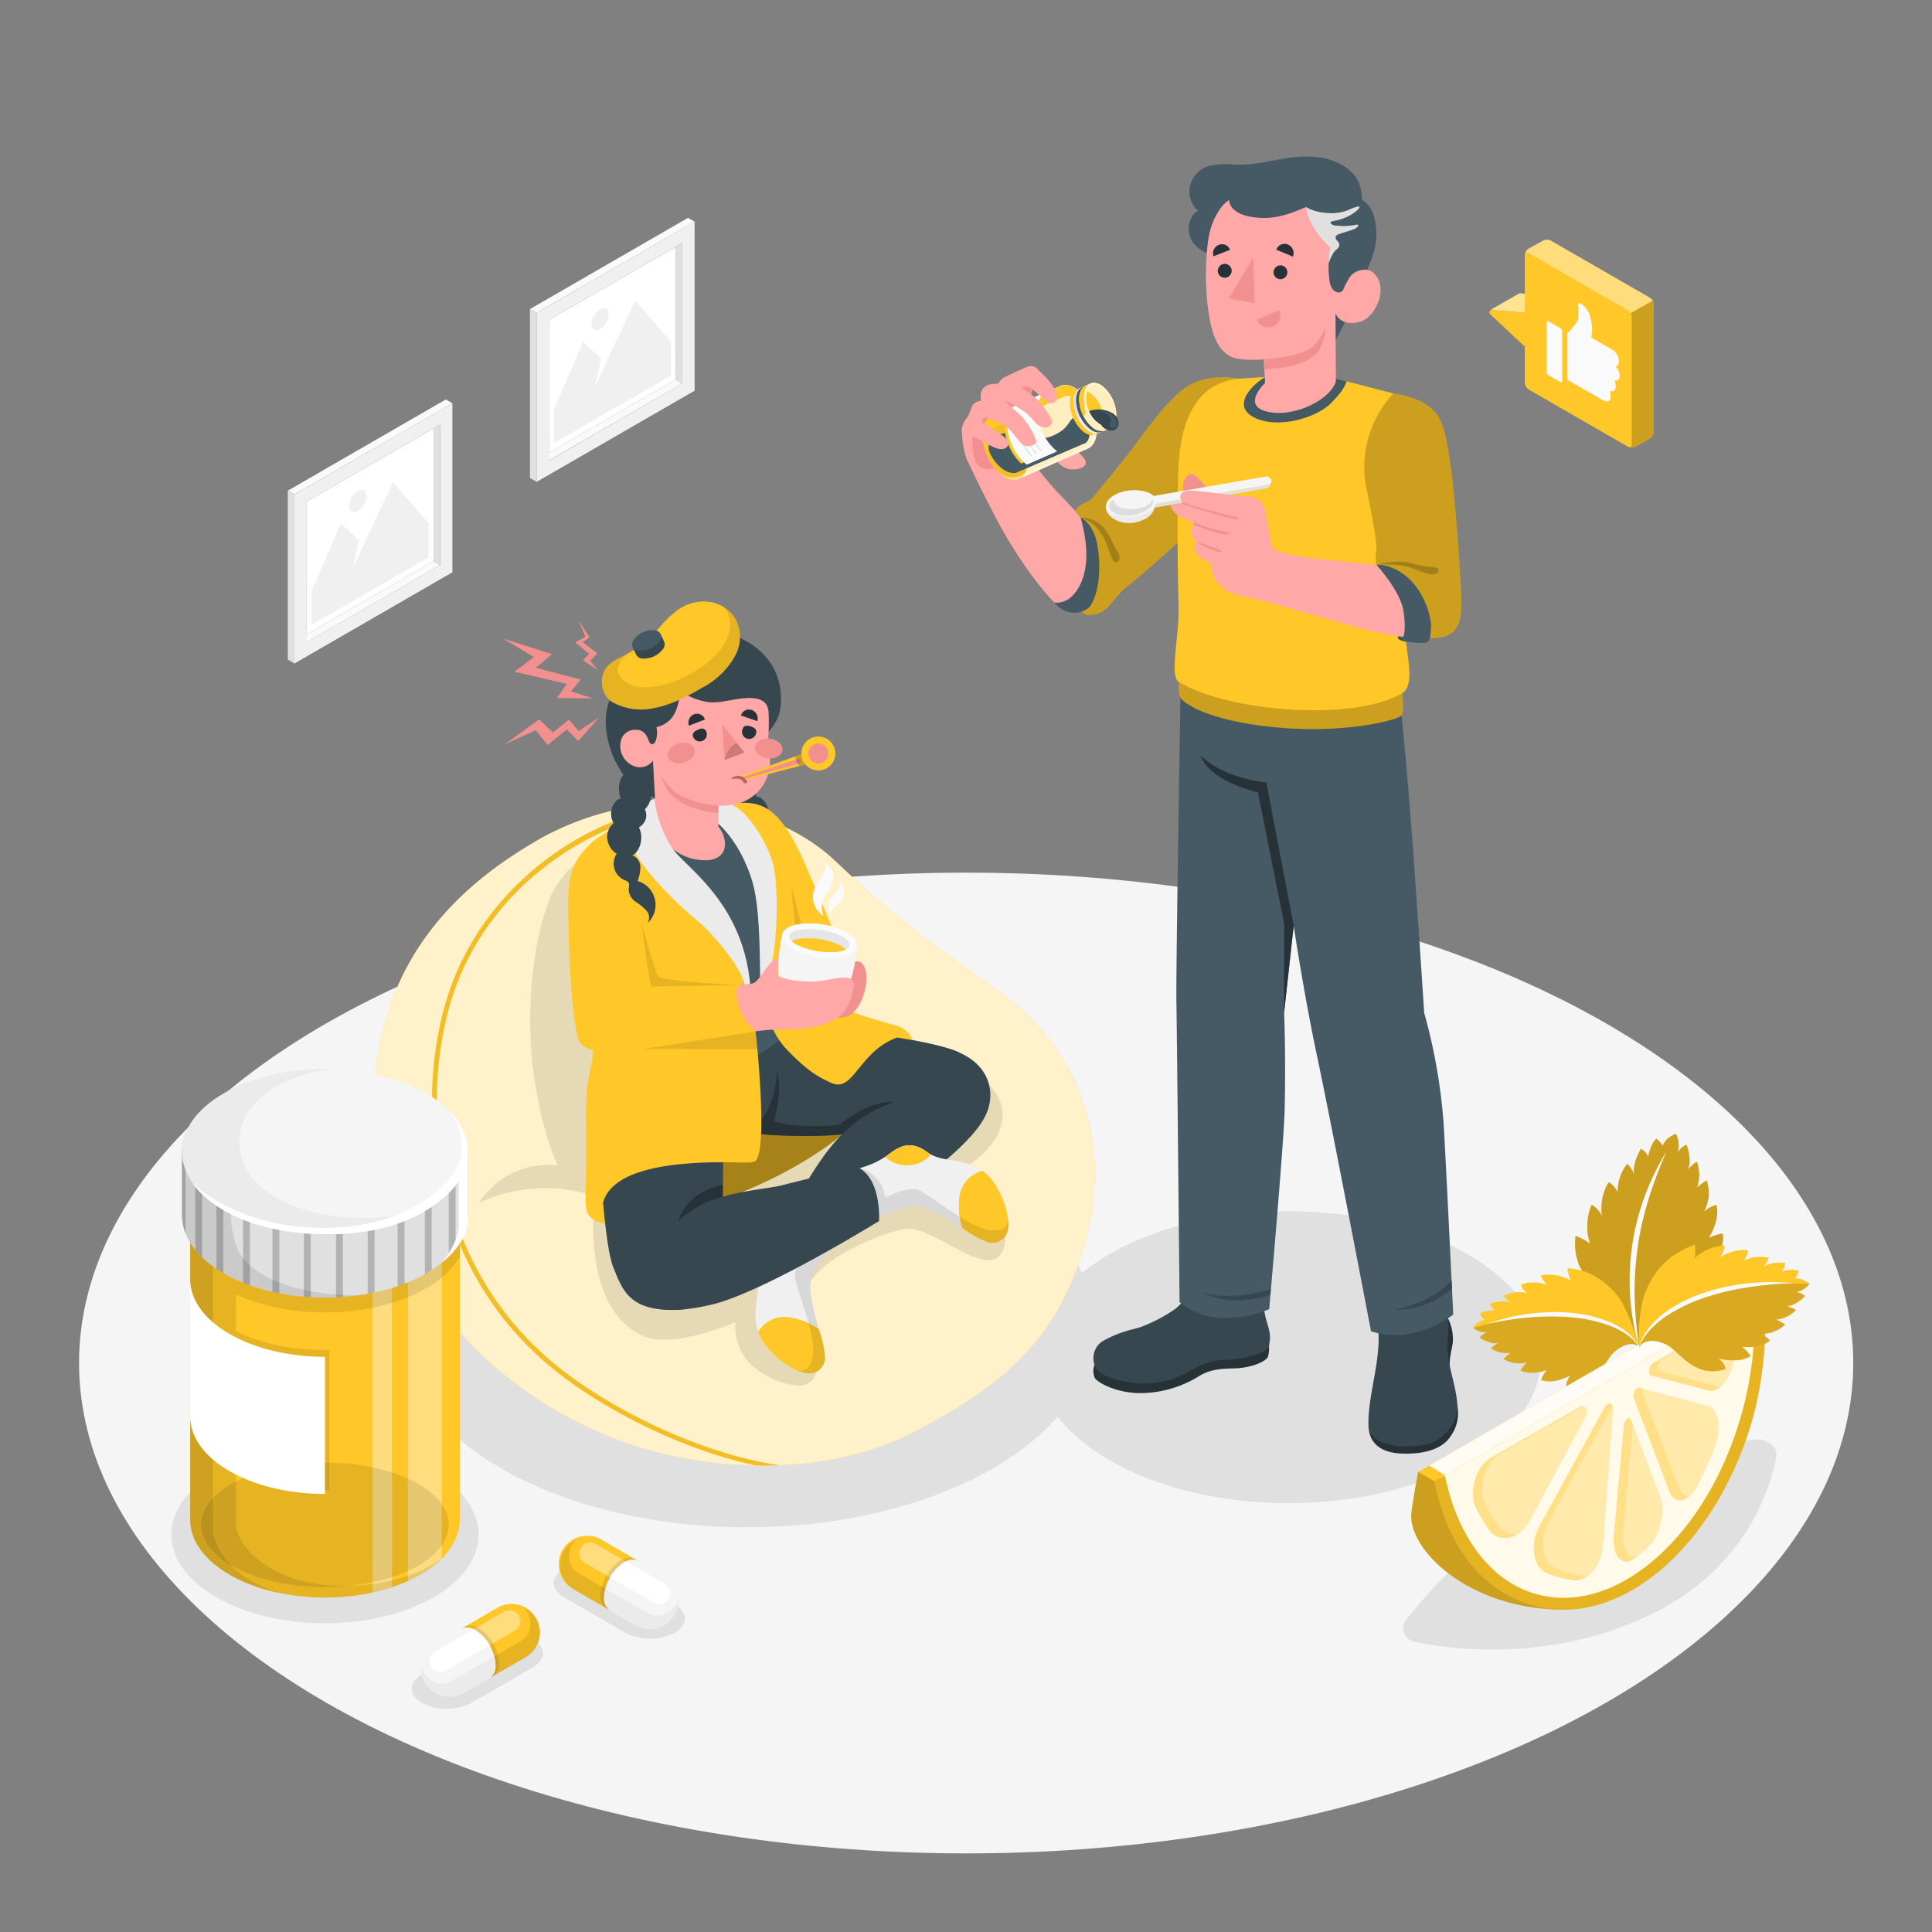 <svg xmlns="http://www.w3.org/2000/svg" viewBox="0 0 500 500"><rect x="0" y="0" width="500" height="500" fill="#808080" stroke="none"/><defs><clipPath id="a"><path d="M121.1 298.07c0-5.47-3.61-10.94-10.84-15.11-14.45-8.34-37.87-8.34-52.32 0-7.23 4.17-10.84 9.64-10.84 15.11v16.4c0 5.46 3.61 10.93 10.84 15.1 14.45 8.34 37.87 8.34 52.32 0 7.23-4.17 10.84-9.64 10.84-15.1v-16.4z" fill="none"/></clipPath></defs><ellipse cx="250.04" cy="352.75" rx="229.58" ry="126.91" fill="#f5f5f5"/><g fill="#e0e0e0"><ellipse cx="193.33" cy="343.33" rx="89.95" ry="51.93"/><ellipse cx="84.1" cy="397.15" rx="39.75" ry="22.95"/><ellipse cx="333.46" cy="351.24" rx="65.43" ry="37.78"/><path d="M365 424.47a3.46 3.46 0 001 .39c4.32 1 34.53 7.15 63.67-8.29 22.94-12.16 28.68-32.33 30-39.38a3.56 3.56 0 00-1.73-3.74L457 373a3.61 3.61 0 00-2.11-.47c-6.35.59-38 4.21-62.47 20.07-13.72 8.88-24 20.9-28.53 26.62a3.58 3.58 0 001.11 5.25zm-190.38-9.27l-6.7-3.86-9.22-5.34a14.1 14.1 0 00-12.76 0c-3.51 2-3.5 5.34 0 7.37l9.23 5.31 6.68 3.87a14.1 14.1 0 0012.76 0c3.56-2.03 3.54-5.32.01-7.35zm-65.42 18.16l6.69-3.85 9.22-5.33a14.1 14.1 0 0112.76 0c3.52 2 3.5 5.34 0 7.37l-9.24 5.31-6.68 3.87a14.1 14.1 0 01-12.76 0c-3.54-2.04-3.53-5.34.01-7.37z"/></g><path fill="#fafafa" d="M77.69 165.18l1.68 1.01 34.54-19.94-1.69-1.01-34.53 19.94z"/><path fill="#fff" d="M112.22 145.24l-32.85 18.97V129.8l32.85-18.95v34.39z"/><path d="M117.08 104.36L76.19 128v43.72l40.89-23.61zm-3.17 41.89l-34.54 19.94V129.8l34.54-19.94z" fill="#f0f0f0"/><path fill="#e0e0e0" d="M113.91 146.25l-1.69-1.01v-34.39l1.69-.99v36.39z"/><path fill="#fafafa" d="M117.08 104.36l-1.7-.98-40.9 23.61 1.71.98 40.89-23.61z"/><path fill="#e0e0e0" d="M74.48 126.99l1.71.98v43.72l-1.71-.98v-43.72z"/><g fill="#f0f0f0"><path d="M110.94 144.21L80.65 161.7v-8.74l7.57-17.49 4.72 4.37-1.69 7.33 10.45-22.37 9.24 10.67v8.74z"/><path d="M92.66 127a5 5 0 00-2.24 3.88c0 1.43 1 2 2.24 1.3a5 5 0 002.24-3.88c0-1.41-1.01-1.99-2.24-1.3z"/></g><path fill="#fafafa" d="M140.35 118.18l1.69 1.01 34.54-19.95-1.68-1-34.55 19.94z"/><path fill="#fff" d="M174.9 98.24l-32.86 18.97V82.8l32.86-18.95v34.39z"/><path d="M179.76 57.36L138.86 81v43.72l40.9-23.61zm-3.18 41.88l-34.54 20V82.8l34.54-19.94z" fill="#f0f0f0"/><path fill="#e0e0e0" d="M176.58 99.24l-1.68-1V63.85l1.68-.99v36.38z"/><path fill="#fafafa" d="M179.75 57.36l-1.7-.98-40.9 23.61 1.71.98 40.89-23.61z"/><path fill="#e0e0e0" d="M137.15 79.99l1.71.98v43.72l-1.71-.98V79.99z"/><g fill="#f0f0f0"><path d="M173.61 97.21l-30.29 17.49v-8.74l7.58-17.49 4.71 4.37-1.69 7.33 10.46-22.37 9.23 10.67v8.74z"/><path d="M155.33 80a5 5 0 00-2.24 3.88c0 1.43 1 2 2.24 1.3a5 5 0 002.24-3.88c0-1.41-1-1.99-2.24-1.3z"/></g><path d="M139.62 217.16c-16.55 9.55-42.87 28.53-42.87 69.3s27.4 73.08 64.3 86.63c19.74 7.25 51 10 74.86-2.18 20.73-10.6 34.69-21.51 42.29-41.31 12.75-33.2 0-58.79-19.06-72.54s-26.83-18.94-43.07-34.32c-8.24-7.8-20.57-13.05-33.58-14.5a72.7 72.7 0 00-42.87 8.92z" fill="#ffc727"/><path d="M139.62 217.16c-16.55 9.55-42.87 28.53-42.87 69.3s27.4 73.08 64.3 86.63c19.74 7.25 51 10 74.86-2.18 20.73-10.6 34.69-21.51 42.29-41.31 12.75-33.2 0-58.79-19.06-72.54s-26.83-18.94-43.07-34.32c-8.24-7.8-20.57-13.05-33.58-14.5a72.7 72.7 0 00-42.87 8.92z" fill="#fff" opacity=".75"/><path d="M143.91 353.29c-32.7-26.64-35-69-27-94.78 8.45-27 34-47.34 65.56-50.27a65.23 65.23 0 00-6.89-.38c-28.44 4.56-51.85 24.72-59.84 50.29-8.18 26.15-5.78 69.09 27.37 96.1 14.16 11.54 35.59 21.56 52.53 25q3 .06 6.09-.06c-20.37-2.9-43.83-14.5-57.82-25.9z" fill="#ffc727"/><path d="M143.91 353.29c-32.7-26.64-35-69-27-94.78 8.45-27 34-47.34 65.56-50.27a65.23 65.23 0 00-6.89-.38c-28.44 4.56-51.85 24.72-59.84 50.29-8.18 26.15-5.78 69.09 27.37 96.1 14.16 11.54 35.59 21.56 52.53 25q3 .06 6.09-.06c-20.37-2.9-43.83-14.5-57.82-25.9z" opacity=".05"/><path d="M374.76 341.24a11.8 11.8 0 011.23 6c-.1 1.82-1.19 4.17-.7 8.27s1.43 5.39 1.86 8.29a10.1 10.1 0 01-1.6 7.7c-1.69 2.76-5.44 4.94-12.82 4.68-6-.22-8.38-3.28-8.51-6.79z" fill="#263238"/><path d="M373 332.73a15.51 15.51 0 01.35 2.32c.23 1.38.64 2.71 1 4.07q.13.53.24 1.08c.58 2.73 0 5.57 0 8.37.05 3.31 1 6.54 1.73 9.76 1.34 5.8 1.56 9.69-3.52 13.71-2.68 2.12-5.61 2.19-9 2.28-2.58.07-5.95-.68-7.48-1.81-2.17-1.6-2.15-2.94-2.16-3.46-.2-6.17 2-13.34 2.47-19.49a29.86 29.86 0 00.11-5c-.21-2-.92-4.06-1.14-6.12a3.54 3.54 0 01.28-2.26 3.66 3.66 0 012.75-1.24q4.05-.53 8.12-.82a2.45 2.45 0 011.85.38c.53.47.54 1.27.68 2s.66 1.49 1.35 1.36a1.19 1.19 0 00.83-1c.07-.46.26-4 .24-4.49.04-.07 1-.23 1.3.36z" fill="#37474f"/><path d="M283.26 353.19a4.58 4.58 0 00.06 3.39c.43 1 5.48 4.14 12.47 3.95a29 29 0 0014.63-4.46c2.73-1.65 5.52-1.87 9-1.93s7.5-1.3 8.68-2.87a8.18 8.18 0 000-4.66z" fill="#263238"/><path d="M308.54 332.54a14.3 14.3 0 00-.73 1.53 12.32 12.32 0 01-3.84 4.8 39.63 39.63 0 01-7.72 4.16c-1.71.77-3.52 1-5.26 1.6a29.28 29.28 0 00-5.65 2.48c-2.82 1.73-3.36 6.35-.31 8.31 2.62 1.69 9.63 3.69 17.14 1.89 4.09-1 8.76-5.13 14.08-5.33 3.39-.12 9.81-.81 12.08-3.29.84-3.7-.07-4.75-.83-7.9a25.87 25.87 0 01-.63-5.41c0-.95.63-3.7-1.38-4l-.2 2.06s-.38.7-2.47 1.07c-.68.12-1.21 1-1.58 1.82-.28.62-.58 1.42-1.26 1.41a1.3 1.3 0 01-1.05-.82 10.43 10.43 0 01-.39-1.35 5.29 5.29 0 00-3.16-3.13 16.35 16.35 0 00-3.71-.78c-1-.15-1.75-.56-2.61.25a3.76 3.76 0 00-.52.63z" fill="#37474f"/><path d="M361.66 174.52c2.58 25.24 3.62 37.24 6.92 87.6a145 145 0 015.05 29c.72 12.22 2.46 49.07 2.46 49.07s-9.85 8.1-21.27 4.35c0 0-10.32-54.14-13.92-71-3.45-16.21-6.1-33.94-6.1-33.94l-2.47 22.6s.46 10.06.14 25.09c-.17 8-4 51.52-4 51.52S314.6 345 305.27 337c0 0-.68-70.52-.82-77.8-.16-8.29 1.27-91.76 1.27-91.76z" fill="#455a64"/><path d="M334.8 239.52l-7.06-37s-10.93-.95-17-7c0 0 1.07 6 14.81 9.55l6.82 34.11-.08 23z" fill="#263238"/><path d="M375.77 333.5a22.45 22.45 0 01-15.16 5.5s9.42-1.4 15.06-7.62zm-46.89.11s-9.63 3.36-17.77.79c0 0 6.28 4.22 17.63.75z" fill="#37474f"/><path d="M317.56 98.28c-11.49-.12-13.7 5.51-18.41 11.54-3.9 5-19.48 24.1-19.48 24.1s-1.81-2.3-6.09-6.64a107 107 0 01-9.06-11.5L250 118.3s2.68 6.16 8 16.21 11.33 17.8 14.57 21.1c4.64 4.71 10.08 2 15-2.31s23.58-20.75 23.58-20.75z" fill="#ffa8a7"/><path d="M320.84 98c-4-.67-10.14-.77-14.71 2.79s-9.52 10.51-12.19 14.11-10.08 12.65-11.26 14-3.29 1.29-4.42 3.32l1.41 1.66s3.33 1.89 4.4 9.39A25.64 25.64 0 01282 157.1l-2.31.79s.61 2 4.13 1 4.61-4.75 8.17-7.32 26.16-23.19 26.16-23.19z" fill="#ffc727"/><path d="M320.84 98c-4-.67-10.14-.77-14.71 2.79s-9.52 10.51-12.19 14.11-10.08 12.65-11.26 14-3.29 1.29-4.42 3.32l1.41 1.66s3.33 1.89 4.4 9.39A25.64 25.64 0 01282 157.1l-2.31.79s.61 2 4.13 1 4.61-4.75 8.17-7.32 26.16-23.19 26.16-23.19z" opacity=".2"/><path d="M279.67 133.92a8.87 8.87 0 014.4 1.31c2.21 1.36 3.22 3.88 4.25 6 .84 1.71 2 2.67 1.17 3.87s-1.76-.35-2.33-2.15-2.1-7.25-7.49-9.03z" opacity=".2"/><path d="M267.58 100.27a11.14 11.14 0 00-1.14 5c.14 2.18 1.36 2.87 3.69 4.28a25.35 25.35 0 014.36 3.64l-4.44 3.69s-2.08-3.17-3.66-1.55c-1.19 1.22-2.87 3.24-4.11 4.3s-4.38 1.16-4.38 1.16a4.36 4.36 0 01-4 .47c-2.34-.8-3.29-5.53-3-8.63s11.88-15 14.37-14.39 2.31 2.03 2.31 2.03z" fill="#f28f8f"/><path d="M273.39 119.22a6 6 0 003.3 2.2c1.88.29 3.81-.3 4.18-1.15s-.2-1.74-1.14-2.59a18.15 18.15 0 01-1.9-2.15z" fill="#ffa8a7"/><path d="M283.78 112.3a9.7 9.7 0 000-1.33 2 2 0 011.2-2l2.11-.93-3-6.87-2.1.93a2 2 0 01-2.25-.44 8.86 8.86 0 00-1-.86c-1.61-1.19-3.16-1.45-4.35-.92l-17.79 7.82c-1.2.52-2.05 1.84-2.27 3.83a13.84 13.84 0 005 11.45c1.61 1.18 3.16 1.45 4.35.92l17.79-7.82c1.24-.48 2.09-1.8 2.31-3.78z" fill="#ffc727"/><path d="M283.8 112.27a8.32 8.32 0 00.05-1.33 2 2 0 011.2-2l2.11-.93-3-6.87-2.1.93a2 2 0 01-2.25-.44 8.86 8.86 0 00-1-.86c-1.61-1.18-3.16-1.45-4.35-.92l-17.79 7.82c-1.2.53-2 1.84-2.27 3.83a13.84 13.84 0 005 11.45c1.61 1.18 3.15 1.45 4.35.92l17.79-7.82c1.2-.48 2.05-1.8 2.26-3.78z" fill="#fff" opacity=".7"/><ellipse cx="260.11" cy="115.88" rx="5.06" ry="8.84" transform="rotate(-23.73 260.176 115.89)" fill="#ffc727"/><path d="M254.35 111.56c.42-4 3.35-5.24 6.55-2.88a13.94 13.94 0 015 11.45c-.42 4-3.35 5.25-6.54 2.88a14 14 0 01-5.01-11.45z" opacity=".05"/><path d="M278.72 107.7c-2.66.9-1.3 2.64-5.79 4.85s-6.93-1-11.32-.65-5.5 2.16-5.73 3.85 3.28 7.15 7 6.64l18-7.72c.48-.2 1.16-1.24 1.15-3a8.65 8.65 0 01-3.31-3.97z" fill="#455a64"/><path d="M285.2 109.72a9.7 9.7 0 00-1.55-5.89l1.34-.59-.89-2-1.89.83-.21.1a2 2 0 01-2.25-.44 10.13 10.13 0 00-1-.87c-1.6-1.16-3.12-1.41-4.31-.89l-17.79 7.82c-1.2.53-2.05 1.84-2.26 3.82a13.83 13.83 0 002.59 8.9c-3.34-6.38-1.25-9.2.77-10.09l17.35-7.63a2.53 2.53 0 012.06-.18 4.51 4.51 0 00-.23 1.05 9.87 9.87 0 003.6 8.18c2.24 1.65 4.36.72 4.67-2.12z" fill="#ffc727"/><path d="M283.78 112.3a9.7 9.7 0 000-1.33 2 2 0 011.2-2l2.11-.93-.33-.75-2.76 1.29a2.29 2.29 0 00-1.09 1.92c-.07.8-.06 3.25-.82 4.18s-4.55 2.38-6.74 3.35L264.12 123a5.54 5.54 0 01-6.14-1.16 9.45 9.45 0 001.38 1.25c1.61 1.18 3.1 1.46 4.36.91l17.79-7.82c1.2-.58 2.05-1.9 2.27-3.88z" fill="#fff" opacity=".4"/><path d="M285.21 111.74l-.6.27a3.15 3.15 0 01-3.12-.66 9.91 9.91 0 01-3.6-8.18 4.3 4.3 0 01.55-1.75 2.36 2.36 0 011.07-1l.62-.28a1.93 1.93 0 01.41-.12 3.38 3.38 0 012.7.77l.08.07a9.9 9.9 0 013.52 8.11 3.43 3.43 0 01-1.25 2.52 2.08 2.08 0 01-.38.25z" fill="#f0f0f0"/><path d="M279.55 107.89l2.12-.93c.85-.37-.2.34-.85-1.13-.56-1.28 1.89-3.72 2.5-4.94l-.08-.07a3.38 3.38 0 00-2.7-.77 1.93 1.93 0 00-.41.12l-.62.28a2.36 2.36 0 00-1.07 1 4.3 4.3 0 00-.55 1.75 9.91 9.91 0 003.6 8.18c-1.33-1.38-2.75-3.13-1.94-3.49z" fill="#e0e0e0"/><path d="M278.52 102.9c.31-2.83 2.42-3.76 4.72-2.07a9.85 9.85 0 013.59 8.18c-.31 2.83-2.42 3.76-4.72 2.07a9.88 9.88 0 01-3.59-8.18z" fill="#455a64"/><path d="M287.21 110.86l-1.2.53a1.47 1.47 0 01-.42.13 3.39 3.39 0 01-2.7-.78 9 9 0 01-2.55-3.2 9.41 9.41 0 01-1-5 4.35 4.35 0 01.55-1.76 2.27 2.27 0 01.69-.75 1.72 1.72 0 01.37-.22l1.23-.54a3.14 3.14 0 013.1.65l.3.24a9.93 9.93 0 013.3 7.94 3.13 3.13 0 01-1.67 2.76z" fill="#ffc727"/><path d="M287.21 110.86l-1.2.53a1.47 1.47 0 01-.42.13 3.39 3.39 0 01-2.7-.78 9 9 0 01-2.55-3.2 9.41 9.41 0 01-1-5 4.35 4.35 0 01.55-1.76 2.27 2.27 0 01.69-.75 1.72 1.72 0 01.37-.22l1.23-.54a3.14 3.14 0 013.1.65l.3.24a9.93 9.93 0 013.3 7.94 3.13 3.13 0 01-1.67 2.76z" fill="#fff" opacity=".7"/><path d="M279.85 100.8a4.35 4.35 0 00-.55 1.76 9.41 9.41 0 001 5c.43-.17.86-.07.48-1.71-.31-1.37-.6-3.46.39-4.93a3.18 3.18 0 014.33-.72l-.3-.24a3.14 3.14 0 00-3.1-.65l-1.23.54a1.72 1.72 0 00-.37.22 2.27 2.27 0 00-.65.73z" fill="#ffc727"/><path d="M280.55 102c.31-2.83 2.42-3.76 4.72-2.08a9.88 9.88 0 013.6 8.18c-.31 2.83-2.43 3.76-4.73 2.08a9.9 9.9 0 01-3.59-8.18z" fill="#ffc727"/><path d="M280.55 102c.31-2.83 2.42-3.76 4.72-2.08a9.88 9.88 0 013.6 8.18c-.31 2.83-2.43 3.76-4.73 2.08a9.9 9.9 0 01-3.59-8.18z" fill="#fff" opacity=".8"/><path d="M281.13 102.44c.27-2.44 2.09-3.24 4.06-1.79a8.48 8.48 0 013.09 7c-.26 2.43-2.08 3.23-4.06 1.78a8.5 8.5 0 01-3.09-6.99z" fill="#ffc727"/><path d="M281.13 102.44c.27-2.44 2.09-3.24 4.06-1.79a8.48 8.48 0 013.09 7c-.26 2.43-2.08 3.23-4.06 1.78a8.5 8.5 0 01-3.09-6.99z" fill="#fff" opacity=".7"/><path d="M282.38 101.89a3.89 3.89 0 00-1-.55 4.22 4.22 0 00-.27 1.1 8.5 8.5 0 003.09 7 3.75 3.75 0 001 .54 4 4 0 00.27-1.09 8.48 8.48 0 00-3.09-7zm-17.09 17.65l3-1.3 3-1.3.87-.39a14.18 14.18 0 01-4.34-10.91c.21-2 1.05-3.31 2.24-3.83l-7.86 3.45c-1.19.53-2 1.84-2.24 3.83a14.16 14.16 0 004.33 10.9z" fill="#ffc727"/><path d="M268.52 105.31c.21-2 1.05-3.31 2.24-3.83l-7.86 3.45c-1.19.53-2 1.84-2.24 3.83a14 14 0 005.06 11.51l7.86-3.45a14 14 0 01-5.06-11.51z" fill="#fafafa"/><path d="M269.49 116.81a.16.16 0 01-.11 0 14.38 14.38 0 01-2.83-4.77.14.14 0 01.27-.1 13.83 13.83 0 002.77 4.68.14.14 0 010 .2.12.12 0 01-.1-.01zm-1.33.58a.14.14 0 01-.1 0 14.43 14.43 0 01-2.83-4.78.15.15 0 01.08-.18.15.15 0 01.19.08 13.88 13.88 0 002.77 4.69.13.13 0 010 .19.13.13 0 01-.11 0zm-1.32.61a.13.13 0 01-.1 0 14.26 14.26 0 01-2.83-4.78.14.14 0 01.09-.22.14.14 0 01.18.08 14 14 0 002.77 4.69.14.14 0 010 .2.17.17 0 01-.11.03z" fill="#e0e0e0"/><path d="M281.86 106.38a7.24 7.24 0 016.19.64c1.46.91 2.06 3.16.61 4.09-1.23.8-3.18-.14-3.72-1.21a7 7 0 01-3.08-3.52z" fill="#37474f"/><path d="M284.41 106.46a4.26 4.26 0 014.43 2.09c.57 1.15.15 2.41-.82 2.28s-.75-.93-.66-1.31a2.23 2.23 0 000-1.46c-.56-1.06-1.46-1.48-2.95-1.6z" fill="#455a64"/><path d="M250 118.3a21.5 21.5 0 01-1-5.81 5.25 5.25 0 011.12-4.25c.81-.88 1.17-2.82 1.77-3.61a3.27 3.27 0 012-.9 4.59 4.59 0 01.16-2.59 3 3 0 012.23-1.65 8 8 0 012.05-.17 4.21 4.21 0 011.92-1.84c1.35-.63 3.9-1.86 5.55-2.51a2.32 2.32 0 012.94.8 34 34 0 013.35 3.54c.67 1 2.37 3.55 1 4.63-1.13.87-2.07.22-3.9-1.48a28.92 28.92 0 00-3.06-2.52l-1.84.28s3.5 2.49 4.38 3.37a28 28 0 012.81 3.77c.48.83 1.3 1.8.34 2.76s-2.48.52-3.83-.63a19.06 19.06 0 00-2.54-2.7 29.14 29.14 0 00-5.19-3c-.69-.07 2.77 2.57 4.22 4.07a19.21 19.21 0 013 4.52c.58 1.25 1 2 .41 2.45a2.72 2.72 0 01-3.95-.49c-1.84-2.05-2.27-3-3.45-3.89a16.9 16.9 0 00-5.18-2.34c-1.14-.19-1.41 1-.68 1.44s1.52 1 2.14 1.42 2.07 1.34 2.85 1.89c1.17.82 1.65 1.68 1.13 2.61s-2.11.91-3.25.41-5.83-3-5.83-3-.21 5.44 1.24 7.23c1.69 2.08 4.36 1 4.36 1a5.11 5.11 0 01-4.1.34 4.89 4.89 0 01-3.17-3.15z" fill="#ffa8a7"/><path d="M279.67 133.92s3.44 1.42 4.4 7.55.28 12.33-2.09 15.63a5.91 5.91 0 01-4.79 1.42 7 7 0 01-4.33-2.61s4.17 1 6.87-5 .86-13.44-.06-16.99z" fill="#455a64"/><path d="M362.89 179.4s.59 4.56-.16 5.73S348 190 329.82 188.2s-23.68-6.56-24.32-7.62-.52-3.53 0-6.22z" fill="#ffc727"/><path d="M362.89 179.4s.59 4.56-.16 5.73S348 190 329.82 188.2s-23.68-6.56-24.32-7.62-.52-3.53 0-6.22z" opacity=".2"/><path d="M305 120.67c.79-15.61 7.08-21.91 15.81-22.68l19.64-1.32c4.2 1.1 17.32 4.25 23 6s5.78 14.54 4.45 23-4.14 15-4.92 29.24c.23 13.52 3.67 20.64.33 24.23-12.21 7.74-45.22 5.18-58.12-2.59-2.73-1.35.08-11.62-.19-19.94-.39-14.29-.24-30.56 0-35.94z" fill="#ffc727"/><path d="M348.49 98.68c-2.8-.69-6.6-1.64-8-2l-13.05.88c-3.74 2.25-8.73 7.6-2.75 10.54s15.84.14 19.71-3.71c2.29-2.29 3.6-4.02 4.09-5.71zm-38.3-44.2c-1.62.68-2.49 2.73-2.54 4.49a6.51 6.51 0 001.11 3.82 8.47 8.47 0 004.5 2.95 11.68 11.68 0 012.25.76 18.79 18.79 0 012.49 2.14c1.2.93 2.4 1.89 3.63 2.79a77.47 77.47 0 007.65 5 55.4 55.4 0 007.91 3.73c2.91 1.08 5.36.13 8.41.41l-.42 8.43s1-1.94 2.21-4.25c1-2 5.26-12.11 5.26-12.11 1.66-4 3.79-8.15 3.53-12.59-.2-3.58-.93-6.75-3.66-8.27-.22-4.13-1.17-6.15-4.07-8.37a16.15 16.15 0 00-7.17-2.7 28.93 28.93 0 00-8.71.31c-4.29.68-8.59 1.78-12.93 1.56a20.74 20.74 0 00-6.95.43 7 7 0 00-4.87 6.89c0 1.63 1.26 4.23 2.37 4.58z" fill="#455a64"/><path d="M338.09 53.55c0 .14 1.79 1.24 4.83 1.52a12.24 12.24 0 006.07-.73 10 10 0 012.68-.94c.46.24-.26.87-.54 1.11a11.38 11.38 0 01-3.29 1.94 14.75 14.75 0 01-3 .8c-.42.07-.67.4-.3.71a2 2 0 001.28.44c.6 0 1.19.1 1.79.1a17.49 17.49 0 003.53-.37c.13 0 .32 0 .37.09a.29.29 0 010 .22 2.1 2.1 0 01-1 .81c-1.32.6-2.77.85-4.11 1.4a1.14 1.14 0 00-.73.6 1 1 0 00.25.89 4.24 4.24 0 01.59.75 1.15 1.15 0 01-.08 1.12 3.46 3.46 0 01-.61.6 5.25 5.25 0 00-1.12 1.53 9.84 9.84 0 00-.77 1.83s-8.61-5.97-5.84-14.42z" fill="#e0e0e0"/><path d="M338.09 53.55c0 2.62 2.51 7.26 6.23 10.5a26.14 26.14 0 00-.21 8.86 4.81 4.81 0 00.67 1.77 2.12 2.12 0 001.56 1c.85.07 1.2-.45 1.47-1.12a19.63 19.63 0 011.3-2.49 4.24 4.24 0 01.76-1c1.3-1.2 5.15-2.67 6.93 1.43s-1.55 9.86-4.66 10.73c-5.34 1.49-6.51-2.15-6.51-2.15l.1 17.68c-1.5 4.49-9.8 8.84-16.49 8s-4.56-4.91-1.84-7.64l-.35-6.12a26.31 26.31 0 01-7.12-.25c-2.78-.54-5.06-3.14-6.21-7.37-2.19-8.06-1.83-19.49-.8-24.55s3.71-8.31 5.21-9.06c-.05 1.08.84 3.7 6.23 4.44 5.72.79 9.64-.97 13.73-2.66z" fill="#ffa8a7"/><path d="M327.05 93c4.94-.44 8.95-1.12 11.73-2.59 2-1.08 3.8-4.43 4.33-5.62 0 0-.14 4.59-2.87 7.13-3.88 3.6-13.05 3.6-13.05 3.6z" fill="#f28f8f"/><path d="M329.59 70.47a1.79 1.79 0 101.85-1.8 1.83 1.83 0 00-1.85 1.8zm.71-5.85l4.32 1.8a2.46 2.46 0 00-1.31-3.14 2.28 2.28 0 00-3.01 1.34z" fill="#263238"/><path d="M331.16 80.3l-5.86 2.4a3.11 3.11 0 004.09 1.84 3.32 3.32 0 001.77-4.24z" fill="#f28f8f"/><path d="M314.06 66.32l4.28-1.66a2.2 2.2 0 00-2.9-1.29 2.34 2.34 0 00-1.38 2.95zm1.1 3.77a1.8 1.8 0 101.84-1.81 1.83 1.83 0 00-1.84 1.81z" fill="#263238"/><path fill="#f28f8f" d="M324.68 78.48l-6.6-1.25 6.23-10.55.37 11.8zm-11.58 48.9c-1.63-2.2-3.32-4.27-4.57-4.7s-3.06 2.49-2.16 4.53c0 0 5.22 1.11 6.73.17z"/><path d="M299.07 130.48l29.14-5.06.71-.37-.26.56a1.37 1.37 0 01-1 .78l-28.88 5z" fill="#e0e0e0"/><path d="M299.11 130.26c-.22 1.26-.61 3.77-4.91 4.87s-8.42-1.62-8-4.25z" fill="#ebebeb"/><path d="M295.81 133.12c-3.12 1.16-7.05.92-8.77-.52s-.61-3.81 2.48-5 7.12-.86 8.84.58a2.35 2.35 0 01.75 2.1c-.18 1.03-1.35 2.12-3.3 2.84z" fill="#f5f5f5"/><path d="M329 124.24a1.39 1.39 0 00-1.55-.89l-30 5.2c-.91.16-1.29.72-.85 1.25a2.87 2.87 0 002.45.67l29.27-5.07a.87.87 0 00.68-1.16z" fill="#f5f5f5"/><path d="M287.3 128.92a7 7 0 012.22-1.36c3-1.2 7.12-.86 8.84.58a1.52 1.52 0 01.22.22l28.9-5a1.39 1.39 0 011.55.89.81.81 0 010 .53c-.14-1.14-1.09-.91-2.49-.7s-28.32 4.87-28.32 4.87a7 7 0 00-4.87-1.52c-2.44.09-5 .7-6.05 1.49z" fill="#fff" opacity=".1"/><path d="M287.33 130.23a2.43 2.43 0 011.08-1.07c-.37 1.5 1.38 2.46 3.88 2.62 2.86.17 5.82-1.15 5.91-2.61a2 2 0 01.18.6c.16 2.09-4.35 4-7.62 3.64s-4.05-1.85-3.43-3.18z" opacity=".1"/><path d="M377.54 152.63c-.17-5.44-2.41-33.74-3.77-39.09s-3.39-8.66-11.54-11.29c0 0-9.53 8.78-7.3 24.67l3.28 19.34s-2.63 0-10.31-.9c-8.12-.9-17.45-1.56-18.9-4-.42-3.55-1.29-7.67-1.67-9.38a3.9 3.9 0 00-.18-.79 3.75 3.75 0 00-.93-1.37c-1.84-1.63-2.55-1.27-5.32-1.49s-6.38-.78-9.58-1.13-4.68-.36-5.46.35a1.68 1.68 0 00.43 2.56l-3.45.6a5.29 5.29 0 003.3 3.34l3 1.2c-1.29 1.9-.94 3.71.6 4.77a2.68 2.68 0 00.57 3.84 18.21 18.21 0 003 1.86c.41 3.39 1.39 4.49 2.23 5.43 1.87 2.1 3.88 2.78 6.8 3.29s12.52 3.33 21.76 5.9c6.29 1.75 18 5.54 26.26 4.69s7.35-6.97 7.18-12.4z" fill="#ffa8a7"/><path d="M309.73 140c.8.56 5.87 2.2 6.15 2.45s.23.8-1.07.23-4.14-1.37-5.08-2.68zm4.27-2.37c1.25.37 4 1 4.08.51s-2.13-.75-2.82-.93a37.39 37.39 0 01-6.17-2 5.72 5.72 0 00-.3.52c2.01.83 4.38 1.65 5.21 1.9zm6.41-3.42c.12-.45-1.54-.59-2.35-.78s-10-2.54-11.78-3.34l-.82.14 7.49 2.36c1.67.52 2.5.75 4.61 1.27s2.74.8 2.85.35z" fill="#f28f8f"/><path d="M360.62 101.81c6.08.93 9.73 3.14 11.43 5.69s2.44 6.34 3.53 14.24 2.92 32.39 2.56 36.34-1.54 7.48-8.74 7c0 0 2.24-12.6-11.19-18.87l-2-.11a8.63 8.63 0 010-3.6c.39-2.32-2.65-16.42-2.65-16.42a28 28 0 017.06-24.27z" fill="#ffc727"/><path d="M360.62 101.81c6.08.93 9.73 3.14 11.43 5.69s2.44 6.34 3.53 14.24 2.92 32.39 2.56 36.34-1.54 7.48-8.74 7c0 0 2.24-12.6-11.19-18.87l-2-.11a8.63 8.63 0 010-3.6c.39-2.32-2.65-16.42-2.65-16.42a28 28 0 017.06-24.27z" opacity=".2"/><path d="M356.2 146.15s5.22-1.55 9.42-.29 6.24.49 6.65 1.47-1 2-4.19.7-4.95-2.22-11.88-1.88z" opacity=".2"/><path d="M358.21 146.26l-2-.11s6.22 6.8 7 11.93-.05 6.74-.05 6.74l-1.27-.17s-.95 1 2.09 1.43 5.07.44 5.56 0 .73-1.5.81-4-2.35-13.37-12.14-15.82z" fill="#455a64"/><path d="M246.55 275.26c-6.78-2.42-23.86-5-28.41-6C211.05 267.57 210 253 205.5 237c-8-28.56-17.35-25.8-26-25.39-16.05.74-32.84 9.51-37.34 21.23s-6.25 29.77-3.91 45.94c2.22 15.28 6.08 22.79 6.08 22.79a21.42 21.42 0 00-20.37 9.74s14.17-7.4 30.07-1.61c-1.67 13.81.57 30.52 12.1 35.92 5.64 2.65 15.19.17 24.17-3.39-.61 12 11.09 15.72 15.54 16.28 9 1.13 5.51-12.73 3.07-22.41-2.07-8.22 18.57-17.09 25.52-18.05s21.24 13.34 24.88 6c1.7-3.43.82-7.8-1.24-11.74-3-5.71-9.86-9.33-9.86-9.33 13.93-7.46 16.64-21.18-1.66-27.72z" opacity=".1"/><path d="M156.61 316.6c15.12 1.18 68.44-13.74 79.5-47.43 0 0-17.36-8.52-33-9.06s-39.74 10.18-46 29.88a47.88 47.88 0 00-.5 26.61z" fill="#ffc727"/><path d="M156.61 316.6c15.12 1.18 68.44-13.74 79.5-47.43 0 0-17.36-8.52-33-9.06s-39.74 10.18-46 29.88a47.88 47.88 0 00-.5 26.61z" opacity=".35"/><path d="M204.87 265l-49.44 7.69s-1.2 5.08-.84 14.7c.37 9.8 1.71 34.61 4.13 40.59s4.27 12 18.18 10.87L187 313.8l.21-16.88a64.31 64.31 0 009-3.45s14.11 1.17 22.47 0 17.91-6.82 17.91-6.82l11.57-14.32c-8.92-4.13-43.29-7.33-43.29-7.33z" fill="#37474f"/><path d="M217.19 291.1c-5.18.54-12.32.63-16.89-.94 2.37-8 .85-12.72.85-12.72-.31 2.43-.66 8.35-4.4 12.62-.78.39-7.59 3.58-9.1 2.14a16.55 16.55 0 00-9.2-6.48c4.65 3.39 7.76 7 8.76 11.2 0 0 5-1.7 9-3.45a133.91 133.91 0 0021.69.13l13.34-8.36s-5.24-1.11-14.05 5.86zm-30.14 18.64a26.28 26.28 0 00-11.54 6.34s1.52-7.37 11.54-9.46z" fill="#263238"/><path d="M210.27 305c-5.92 9.92-7.54 12.4-10.86 14.95-2.31 1.77-5.74 4-3.76 9.53 1.25 3.53-.07 6.53-.11 10.22a12.78 12.78 0 004.58 10.6 20.19 20.19 0 006.46 4.42c2.32.94 3.69.78 4.83.2a4.26 4.26 0 002.11-3.77 27.15 27.15 0 00-1.32-6.32 58.07 58.07 0 01-2.32-9.73 10.62 10.62 0 01.56-5.72c1.91-4.33 12.25-15.26 12.25-15.26z" fill="#f0f0f0"/><path d="M206.58 354.76a20.19 20.19 0 01-6.46-4.42 13.07 13.07 0 01-3.9-5.69 8 8 0 017.87-3.77 18.79 18.79 0 017.8 3.06c.1.31.2.62.31.93a27.15 27.15 0 011.32 6.32 4.26 4.26 0 01-2.11 3.77c-1.14.58-2.51.74-4.83-.2zM196 330.8a9.44 9.44 0 00-.35-1.28c-2-5.56 1.45-7.76 3.76-9.53l.59-.47a8.43 8.43 0 01-4 11.28z" fill="#ffc727"/><path d="M210.45 349.3c.09-5.25-4.4-16.08-4.75-18.92s4.35-7.85 4.35-7.85a8.63 8.63 0 01-5.39-8.4c1.41-2.09 3.13-4.94 5.61-9.09l12.42 9.12s-10.34 10.93-12.25 15.26a10.62 10.62 0 00-.56 5.72 58.07 58.07 0 002.32 9.73 27.15 27.15 0 011.32 6.32 4.26 4.26 0 01-2.11 3.77c-1.14.58-2.51.74-4.83-.2l-.13-.06c2.04.3 3.92-.7 4-5.4z" opacity=".1"/><path d="M238.08 270.29c16.49.74 20.23 10.48 17.32 17.64-3.14 7.72-16.46 16.85-24.19 23.27-7.11 5.92-16.75 12.35-16.75 12.35s-9.6-4.62-9.74-10.76c6.73-11.18 12.07-22.5 26.53-27.55z" fill="#37474f"/><path d="M212.24 305.09c11.19-2.82 14-3.67 17.43-6.11 2.36-1.71 5.45-4.36 10.21-.87 3 2.22 6.28 1.81 9.82 2.83a12.81 12.81 0 018.84 7.43 20.08 20.08 0 012.38 7.46c.24 2.49-.32 3.76-1.19 4.68a4.27 4.27 0 01-4.23.94 27.39 27.39 0 01-5.67-3.08 58.57 58.57 0 00-8.66-5 10.52 10.52 0 00-5.63-1.11c-4.7.59-18.14 7.35-18.14 7.35z" fill="#f0f0f0"/><path d="M260.92 315.83a20.08 20.08 0 00-2.38-7.46 13.15 13.15 0 00-4.33-5.37 8 8 0 00-5.87 6.46 18.7 18.7 0 00.69 8.35l.8.56a27.39 27.39 0 005.67 3.08 4.27 4.27 0 004.23-.94c.87-.92 1.43-2.19 1.19-4.68zM241 298.81a9.8 9.8 0 01-1.12-.7c-4.76-3.49-7.85-.84-10.21.87l-.62.43a8.43 8.43 0 0011.95-.6z" fill="#ffc727"/><path d="M254.57 318c-5-1.41-14.13-8.83-16.75-10s-8.77 1.91-8.77 1.91a8.64 8.64 0 00-6.5-7.58c-2.41.75-5.63 1.59-10.31 2.77l5.16 14.51s13.44-6.76 18.14-7.35a10.52 10.52 0 015.63 1.11 58.57 58.57 0 018.66 5 27.39 27.39 0 005.67 3.08 4.27 4.27 0 004.23-.94c.87-.92 1.43-2.19 1.19-4.68a.68.68 0 010-.14c-.35 2.03-1.86 3.53-6.35 2.31z" opacity=".1"/><path d="M163.41 332.72c1.14 5.61 7.57 8.09 21 4.85S227.5 316 227.5 316s.68-10.51-5.18-13.74c0 0-7.1 1.16-19.74 4.44-4.15 1.08-14.28 1.61-20.13 4.91 0 0-9.23 7.06-11.89 10.69-4.43 6.05-7.15 10.42-7.15 10.42zm31.48-131.09a6.2 6.2 0 01.69 2.25 6.43 6.43 0 010 2.23 2.25 2.25 0 011.4.47 4.75 4.75 0 011.47 1.85 4.82 4.82 0 01.16 3.54 4.73 4.73 0 012.31 3.07 5.38 5.38 0 01-1.54 4.89 4.61 4.61 0 01-.68 7 2.21 2.21 0 00-.85.75c-.31.61.13 1.31.28 2A3.93 3.93 0 01197 233a16.84 16.84 0 00-2.3 2.77 2.73 2.73 0 00.31 3.31 6.43 6.43 0 01.43-11.24 9.42 9.42 0 01-1.42-3.48 3.22 3.22 0 011.44-3.26c-1.26-.31-2.35-1.88-2.81-3a6.06 6.06 0 01-.26-3.83A3.53 3.53 0 01190 210a5.27 5.27 0 01-1.6-7.17c.29-.41.48-.88.76-1.29a7.21 7.21 0 011.68-1.53 2.53 2.53 0 011.36-.64 2.16 2.16 0 011.46.67 5.88 5.88 0 011.23 1.59z" fill="#37474f"/><path d="M160.49 216.15c-5.44 1.78-6.2 4.57-6.41 8-.31 4.89.31 8.57.83 12.83s2.65 19.35 2.65 19.35c-2.06 5.59-3.15 12.5-3.57 20.33 26.53 6.75 46.47-4 49.3-9.68 0 0-1.08-3.78-2.25-6.94a174.48 174.48 0 00-.2-30.66c-1.28-9.79-4-15.07-8.4-16.14a20.23 20.23 0 00-3.78-.17l-16 .59a67.94 67.94 0 00-12.17 2.49z" fill="#455a64"/><path d="M182.84 210.85a30.6 30.6 0 0112.83 16.58c2.41 7.61.89 24.47 1.69 26.61s-.21 10.86 6.39 17.71c5.89 6.11 8.72 7.19 10.59 8.14 3.07 1.57 4.58.77 7.39-2.72 3.68-4.57 5.89-6.88 10.45-8.67l3.93.67s-.64-2.74-4.47-3.83c-6.27-1.78-16.33-4.47-19.21-8.07l5.42-11.17s-6.2-15.08-9.94-23.46c-5.76-12.91-10.23-15-15.93-14.87s-9.1.35-9.1.35z" fill="#ffc727"/><path opacity=".1" d="M206.23 245.04l-1.48-16.06 4.11 16.11-2.63-.05z"/><path d="M182.84 210.85v-4.83a33.3 33.3 0 014.22 1.11 17.19 17.19 0 014.25 2.31c2.8 2.06 7.3 8.63 8.72 14.05s1.17 17.23.11 23.53-1.62 14.39-1.62 14.39a15.75 15.75 0 01-1.1-3.05 24.4 24.4 0 01-.6-4.31c-.33-3.42.19-18.65-2.22-26.26S188 214 182.84 210.85z" fill="#ebebeb"/><path d="M170.49 206.81c-6.28-1.89-10.82-6.7-12.93-14.38-3.19-11.61 4-17.94 7.37-18.53 0 0 1.42-5.59 8.44-9a21.42 21.42 0 0119.47.88 17.87 17.87 0 017.45 7.26 17.5 17.5 0 011.41 11.59 11.64 11.64 0 01-4.81 6.31 26.28 26.28 0 01-7.39 3.25c-1.61.49-3.23.92-4.84 1.42a12.62 12.62 0 00-2.47.84 9.59 9.59 0 00-1.39 1.32l-8 7.53c-.59.57-1.62 1.51-2.31 1.51z" fill="#37474f"/><path d="M169.35 192.29a1.2 1.2 0 01-.21.17c-1.15.73-1.11-1.26-2.22-2.59a3 3 0 00-2.44-1 3.77 3.77 0 00-3.57 2.17 5.57 5.57 0 003.28 7.27 4.15 4.15 0 004.8-1.46l.93 17.62s3 7.12 11 8.07 7.68-5.45 5-8.61v-5.41a19 19 0 005.87-.8 11.19 11.19 0 007.31-8.73c.55-2.86-.31-5.41-.28-8.3a43.28 43.28 0 00.09-6 4.48 4.48 0 00-.8-2.68 4.33 4.33 0 00-2.18-1.18 11.55 11.55 0 00-3.27-.13c-2.91.18-6.38 1.36-9.27 1a15.65 15.65 0 01-7.4-3 15.33 15.33 0 01-1.41 6 6.8 6.8 0 01-4.69 3.46 6.83 6.83 0 01-.09 3.24 2.11 2.11 0 01-.45.89z" fill="#ffa8a7"/><path d="M182.77 189.3a1.83 1.83 0 11-3.34 1.51c-.44-1 .22-1.53 1.15-1.95s1.75-.52 2.19.44zm9.42-.64a1.84 1.84 0 103.47 1.19c.34-1-.37-1.51-1.33-1.84s-1.8-.34-2.14.65zm-9.75-2.46l-4.14 1.61a2.33 2.33 0 011.31-2.95 2.16 2.16 0 012.83 1.34zm13.56.43l-4.24-1.46a2.15 2.15 0 012.78-1.43 2.35 2.35 0 011.46 2.89z" fill="#263238"/><path fill="#f28f8f" d="M186.92 187.43l.6 9.29 5.13-2.01-5.73-7.28z"/><path d="M190.33 192.47c-2.28 1.21-2.81 4.25-2.81 4.25l5.13-2-1.91-2.42a2.34 2.34 0 00-.41.17z" opacity=".15"/><path d="M179.72 193.86c.4 1.35-.8 2.9-2.69 3.47s-3.74-.07-4.15-1.42.8-2.91 2.69-3.47 3.74.07 4.15 1.42zm22.78.29c-.17 1.4-1.89 2.34-3.85 2.1s-3.4-1.57-3.23-3 1.9-2.33 3.85-2.09 3.4 1.59 3.23 2.99zm-16.57 14.38s-6.13-.38-10.71-3.17a11.71 11.71 0 01-4.23-5.29 13.25 13.25 0 002.38 5.16c4.38 4.85 12.56 5.16 12.56 5.16z" fill="#f28f8f"/><path d="M182.54 201.86s-.07.01 0 0z" fill="#b16668"/><path d="M210 197.44L192.38 202c-.69.26-.86-1.08 0-1.36l17.6-6.41z" fill="#ffc727"/><path d="M207.05 196.24l-14.66 4.84c-.22.08-.25.59 0 .54.51-.12 15-4.18 15-4.18z" fill="#f28f8f"/><path d="M205.84 195.75l4.14-1.51v3.2l-3.1.81a4.32 4.32 0 01-1.04-2.5z" opacity=".2"/><path d="M207.41 195a4.39 4.39 0 104.39-4.39 4.4 4.4 0 00-4.39 4.39z" fill="#ffc727"/><path d="M209.24 195a2.56 2.56 0 102.56-2.56 2.55 2.55 0 00-2.56 2.56z" fill="#f28f8f"/><path d="M192.7 201.4a2.61 2.61 0 00-1.73-.62 2.27 2.27 0 00-1.05.26 2 2 0 00-.61.38s-.05.13 0 .16a.28.28 0 00.18 0h.28a5 5 0 01.54-.06h.69a2.54 2.54 0 01.61.19 1.63 1.63 0 01.51.34 3.48 3.48 0 01.28.39.73.73 0 00.33.24.43.43 0 00.6-.26.82.82 0 00-.06-.34 1.89 1.89 0 00-.57-.68z" fill="#b16668"/><path d="M153.45 180.75l-5.65-1.81 2.49-3.07-11.6-3.04 4.16-3.55-12.63-4.01 7.95 4.77-5.04 3.81 13.54 3.14-2.53 3.66 9.31.1zm1.38-7.27l-3.95-2.58 1.58-1.69-3.58-2.94 2.64-1.49-1.79-4.24 2.86 4.41-1.82 1.22 3.82 2.91-1.87 1.92 2.11 2.48zm.22 12.21l-5.41 6.09-2.96-3-4.97 4.01-3.05-3.82-8.15 3.75 9.03-6.55 3.55 3.39 4.14-3.31 2.52 2.93 5.3-3.49z" fill="#f28f8f"/><path d="M170.82 162.23a26.19 26.19 0 014.85-4.56 11.56 11.56 0 018.07-1.89 9.33 9.33 0 016.74 4.63 10.2 10.2 0 01-.22 9.31 20.48 20.48 0 01-8.44 8.21c-4 2.32-8.17 4.55-12.81 5.37a15.32 15.32 0 01-10.64-1.66c-2.74-1.71-3.42-6.17-1.53-8.74 1.24-1.69 3.3-2.53 5.16-3.51a28.49 28.49 0 007.12-5.32c.58-.6 1.14-1.22 1.7-1.84z" fill="#ffc727"/><path d="M156.84 172.9c1.24-1.69 3.3-2.53 5.16-3.51.3-.15.59-.32.89-.49-4.66 3.34-3.15 6.84.27 8.31s10.91.72 18.65-4.76c9.65-6.84 7.41-13.69 5.3-15.45a8.83 8.83 0 013.37 3.41 10.2 10.2 0 01-.22 9.31 20.48 20.48 0 01-8.44 8.21c-4 2.32-8.17 4.55-12.81 5.37a15.32 15.32 0 01-10.64-1.66c-2.74-1.71-3.37-6.17-1.53-8.74z" opacity=".1"/><path d="M166.26 166.26a6.74 6.74 0 012.16-1l2.55-1.18.92 2a2 2 0 01-.38 2 6.21 6.21 0 01-5.13 2.35 2 2 0 01-1.74-1l-.92-2z" fill="#37474f"/><path d="M170.59 166.07a6.2 6.2 0 01-5.12 2.35c-1.8-.17-2.41-1.5-1.37-3a6.22 6.22 0 015.13-2.36c1.77.21 2.4 1.54 1.36 3.01z" fill="#455a64"/><path d="M221.36 248.85c2-.47 3.18 1.87 2.8 5.62s-3 10.59-8.69 8.48 5.89-14.1 5.89-14.1z" fill="#f28f8f"/><path d="M202.53 241.49c.37-.89 1.43-1.65 3.18-2.11a19.87 19.87 0 0113.7 2.12c1.52 1 2.31 2 2.39 3-.3 6.22-2.49 13.14-5.27 16.73l-.06.07a.1.1 0 010 .05 4.67 4.67 0 01-2 1.41 11.59 11.59 0 01-10.39-1.6 4.75 4.75 0 01-1.53-2v-.05a.3.3 0 000-.1c-1.56-4.26-1.56-11.52 0-17.53z" fill="#f5f5f5"/><path d="M205.71 239.38c-4 1.06-4.45 3.73-.92 6a19.87 19.87 0 0013.7 2.12c4-1.06 4.45-3.72.92-5.95a19.87 19.87 0 00-13.7-2.17z" fill="#fafafa"/><path d="M206.87 240.62c-3.22.6-3.48 2.34-.6 3.89a19.67 19.67 0 0011 1.71c3.22-.61 3.49-2.35.6-3.89a19.55 19.55 0 00-11-1.71z" fill="#e6e6e6"/><path d="M206.51 243a5.92 5.92 0 00-1.65.53 5.64 5.64 0 001.41 1 19.67 19.67 0 0011 1.71 5.79 5.79 0 001.65-.54 5.91 5.91 0 00-1.41-1 19.55 19.55 0 00-11-1.7z" fill="#ffc727"/><path d="M213.12 237a5.72 5.72 0 01-2.28-7.07c1.22-2.83 3.73-4.81 2.32-6.77 0 0 3 1.32 2.43 4.31-.77 3.99-4.02 4.8-2.47 9.53zm1.56 0s-.81-2.47.24-4.19 2.58-2.7 2.51-4.59a3.86 3.86 0 01.7 4c-1 2.14-3.13 2.46-3.45 4.78z" fill="#fafafa"/><path d="M151 263.34c-1.62-8-1.28-10-2.86-27.6-1.08-11.88 6.88-18.12 15-22.68 9.74 11.43 1.82 25.84 1.82 25.84l2.85 17.17s25.41-.38 27.5-1.8c1.72-1.17 4-6.3 6.1-6.16a34.49 34.49 0 00-.09 4.09c-.07.86 4.45 1.91 9.05 1.84s11.71-3.28 10.46 2c-.84 3.55-1.82 6.11-4.89 7.8-5.57 3.05-11.48 2.25-17.23 2.72s-21.43 3-31 3c-8.81.06-15.39.12-16.71-6.22z" fill="#ffa8a7"/><path d="M169.53 208.52c-7.71 4-14.78 7.58-17.54 10.69-2.21 2.48-4.93 5.09-4.93 13.85 0 5.57.32 26.81 2.47 35.37.52 2.07 1.91 2.74 4 3.34-.08 4.73-2.08 5.67-1.84 19.62.28 17.08-.82 21 .7 23.09a5.6 5.6 0 004.18 2.12l-.53-5.25c1.17-4.28 5.82-9.33 24.06-10.38 8.85-.5 14.32.31 15.33-.46 3.53-2.71.13-33.59.13-33.59a14.62 14.62 0 01-2.41-2.64c-2.3-3.46-3.29-8.26-1.65-9.27l1.13-.13a41.77 41.77 0 00-7.51-20c-6.88-9.52-15.58-14.45-15.59-26.36z" fill="#ffc727"/><path d="M166.55 271.46l29.5.07c-.28-3.14-.45-4.6-.45-4.6z" opacity=".1"/><path d="M174.45 220.11c-3.7-4.83-4.85-11.67-4.85-11.67l-.09-1.75a22.75 22.75 0 00-5.94 3.28c-2.5 2.07-2 4.08.1 9.3 2.07 5 10.32 13.63 15.9 18.22s12.54 13.34 13.1 17.39c.5-.07 1-.14 1.45-.24-1.91-20.64-15.96-29.7-19.67-34.53z" fill="#ebebeb"/><path d="M191.54 255s-21.78.21-22.69.35-2.76-16.46-2.76-16.46 3.33 12.52 4.26 13.78 21.19 2.33 21.19 2.33z" opacity=".1"/><path d="M160.46 202.14a6.43 6.43 0 00-.24 2.35 6.59 6.59 0 00.41 2.18 2.31 2.31 0 00-1.28.74 4.82 4.82 0 00-.55 5.61 4.73 4.73 0 00-1.67 3.45 5.38 5.38 0 002.46 4.5 4.6 4.6 0 002 6.78 2.27 2.27 0 011 .58c.42.54.13 1.31.11 2a4 4 0 001.75 3 17.08 17.08 0 012.79 2.27 2.74 2.74 0 01.34 3.31A6.43 6.43 0 00165 228a9.34 9.34 0 00.72-3.7 3.21 3.21 0 00-2.05-2.92c1.18-.54 2-2.29 2.18-3.48a6 6 0 00-.49-3.81 3.51 3.51 0 001.54-4.66c2-1.91 2.34-5.73.35-7.65-.36-.35-.68-.92-1-1.27a6.47 6.47 0 00-1.59-1.42 2.27 2.27 0 00-1.4-.34c-.55.09-1.51 1.18-1.84 1.62a5.82 5.82 0 00-.96 1.77z" fill="#37474f"/><path d="M119 314c0-5.16-3.41-10.31-10.22-14.24-13.63-7.87-35.71-7.87-49.34 0-6.81 3.93-10.22 9.08-10.22 14.24v79.3c0 5.15 3.41 10.31 10.22 14.24 13.63 7.87 35.71 7.87 49.34 0 6.81-3.93 10.22-9.09 10.22-14.24z" fill="#ffc727"/><path d="M105.57 298.14v111a33 33 0 003.2-1.61 26.48 26.48 0 005.54-4.21V304a26.45 26.45 0 00-5.54-4.2 35.47 35.47 0 00-3.2-1.66zm-9.14 113.98a46.81 46.81 0 005-1.37v-114.2a49.28 49.28 0 00-5-1.38z" fill="#fff" opacity=".4"/><path d="M118.38 310.28a25 25 0 00-8.12-7c-13.44-7.76-34.65-8.29-49.18-1.61v-2.77c-.55.28-1.12.55-1.65.86-6.81 3.93-10.22 9.08-10.22 14.24v79.3c0 5.15 3.41 10.31 10.22 14.24 13.63 7.87 35.71 7.87 49.34 0a25.88 25.88 0 006.22-4.87c-6.49 6.06-22.64 9.4-34.64 7s-19.27-10-19.27-15.46v-14c6.73 3.65 15.53 5.38 24.13 5.38v-36.2c-8.6 0-17.4-1.33-24.13-4.95v-9.42c14.53 6.68 35.74 6.15 49.18-1.61a23.89 23.89 0 008.73-8.05V314a12 12 0 00-.61-3.72z" opacity=".1"/><path d="M55.11 395.8v-93c-3.92 3.38-5.9 7.29-5.9 11.2v79.3c0 5.15 3.41 10.31 10.22 14.24a43.92 43.92 0 0013.25 4.77c-13.11-3.55-17.57-12.51-17.57-16.51z" opacity=".1"/><path d="M121.1 298.07c0-5.47-3.61-10.94-10.84-15.11-14.45-8.34-37.87-8.34-52.32 0-7.23 4.17-10.84 9.64-10.84 15.11v16.4c0 5.46 3.61 10.93 10.84 15.1 14.45 8.34 37.87 8.34 52.32 0 7.23-4.17 10.84-9.64 10.84-15.1v-16.4z" fill="#e0e0e0"/><g clip-path="url(#a)"><path d="M120.21 296.55h1.78v25.51h-1.78zm-4.08 6.89h1.78v25.65h-1.78zm-6.18 4.73h1.78v25.79h-1.78zm-7.04 2.95h1.78v25.92h-1.78zm-7.75 1.97h1.78v26.06h-1.78zm-8.2.99h1.78v26.2h-1.78zm-8.32-.03h1.78v26.34h-1.78zm-8.13-1.09h1.78v26.48h-1.78zm-7.61-2.19h1.78v26.61H62.9zm-6.89-3.39h1.78v26.75h-1.78zm-5.48-4.72h1.78v26.89h-1.78zm-4.32-7.63h1.78v27.03h-1.78z" opacity=".2"/><path d="M93 335.19c-18.32.09-28-5.85-30.91-10.7-2.23-3.69-2.62-10.5-2.62-17.25 0 0-2.06-15.38-1.66-15.43.25 0-4.39-1-8-1.79a13.92 13.92 0 00-2.72 8.05v16.4c0 5.46 3.61 10.93 10.84 15.1 9.5 5.48 22.87 7.34 35.07 5.62z" opacity=".1"/></g><ellipse cx="84.1" cy="298.07" rx="37" ry="21.36" fill="#ebebeb"/><path d="M112.25 311.9c12.4-8.39 11.76-21-2-28.94-7-4.07-16.22-6.14-25.45-6.24a41.34 41.34 0 00-13.5 4.6c-12.49 7.14-12.49 21.4 0 28.54 11.16 6.38 28.47 7.04 40.95 2.04z" fill="#f5f5f5"/><path d="M61.44 406c12.51 6.29 32.81 6.29 45.32 0s12.51-16.48 0-22.77-32.81-6.29-45.32 0-12.51 16.43 0 22.77z" opacity=".1"/><path d="M49.21 331c0 5.15 3.41 10.31 10.22 14.24s15.74 5.9 24.67 5.9v35.5c-8.93 0-17.86-2-24.67-5.9s-10.22-9.09-10.22-14.24zm.72-24.73s12 12.11 35.28 11.48 32.55-13.33 33.78-17.27a14.55 14.55 0 00-3.14-13.39 15.41 15.41 0 015.25 11v16.4c0 1.38.71 6.15-6.79 12.33 0 0 4.4-5 4.4-9.81v-11.36s-8.23 13.77-33.5 13.77-34.01-11.09-35.28-13.15z" fill="#fff"/><path d="M157.89 416.74a3.64 3.64 0 01-1.53-3.37 11.5 11.5 0 015.2-9 3.64 3.64 0 013.68-.36l6.69 3.87a7.37 7.37 0 01-7.37 12.76z" fill="#f5f5f5"/><path d="M148.67 411.41a7.37 7.37 0 117.33-12.76l9.21 5.35a3.64 3.64 0 00-3.68.36 11.5 11.5 0 00-5.2 9 3.64 3.64 0 001.53 3.37z" fill="#ffc727"/><path d="M150.32 400.6a2.81 2.81 0 001 3.85l11.13 6.46a10.56 10.56 0 001.53-5.14v-.5l-9.82-5.7a2.81 2.81 0 00-3.84 1.03z" fill="#fff" opacity=".4"/><path d="M157.89 416.74a3.64 3.64 0 01-1.53-3.37 11.5 11.5 0 015.2-9 3.64 3.64 0 013.68-.36l6.69 3.87a7.37 7.37 0 01-7.37 12.76z" fill="#f5f5f5"/><path d="M161.56 404.36a11.5 11.5 0 00-5.2 9 3.64 3.64 0 001.53 3.37l-.53-.3-.4-.23a3.67 3.67 0 01-1.52-3.37 11.5 11.5 0 015.2-9 3.67 3.67 0 013.68-.37l.92.54a3.64 3.64 0 00-3.68.36z" opacity=".1"/><path d="M175.56 413.47a7.36 7.36 0 01-11 7.16l-6.67-3.89a3.64 3.64 0 01-1.53-3.37 8.92 8.92 0 01.32-2.25l11.17 6.46c3.67 2.12 7.67-1.7 7.71-4.11z" fill="#ebebeb"/><path d="M173 413.75a2.81 2.81 0 01-3.85 1l-11.29-6.53a10.63 10.63 0 013.68-3.89l.45-.23 10 5.77a2.81 2.81 0 011.01 3.88z" fill="#fff"/><path d="M146.49 400.58a2.91 2.91 0 01.26-.33c.07-.08.13-.16.2-.23l.24-.24.25-.24.13-.11a7.15 7.15 0 011.27-.87c.17-.09.33-.17.5-.24-2.07 1.24-3.38 6.61.29 8.73 1.26.73 3.14 1.85 7 4.09a8.92 8.92 0 00-.32 2.25 3.64 3.64 0 001.53 3.37l-9.22-5.33a7.37 7.37 0 01-2.7-10.07c.12-.2.24-.39.37-.57z" opacity=".1"/><path d="M126.7 434.28a3.67 3.67 0 001.53-3.37 11.49 11.49 0 00-5.21-9 3.62 3.62 0 00-3.67-.36l-6.69 3.87a7.37 7.37 0 007.34 12.75z" fill="#f5f5f5"/><path d="M135.92 428.94a7.37 7.37 0 10-7.37-12.76l-9.2 5.36a3.62 3.62 0 013.67.36 11.49 11.49 0 015.21 9 3.67 3.67 0 01-1.53 3.37z" fill="#ffc727"/><path d="M134.27 418.14a2.83 2.83 0 01-1 3.85l-11.14 6.46a10.68 10.68 0 01-1.52-5.14v-.5l9.82-5.71a2.83 2.83 0 013.84 1.04z" fill="#fff" opacity=".4"/><path d="M126.7 434.28a3.67 3.67 0 001.53-3.37 11.49 11.49 0 00-5.21-9 3.62 3.62 0 00-3.67-.36l-6.69 3.87a7.37 7.37 0 007.34 12.75z" fill="#f5f5f5"/><path d="M123 421.9a11.49 11.49 0 015.21 9 3.67 3.67 0 01-1.53 3.37l.53-.31.4-.23a3.65 3.65 0 001.52-3.36 11.49 11.49 0 00-5.2-9 3.67 3.67 0 00-3.68-.37l-.92.54a3.62 3.62 0 013.67.36z" opacity=".1"/><path d="M109 431a7.25 7.25 0 00.94 4.46 7.37 7.37 0 0010.06 2.7l6.67-3.89a3.67 3.67 0 001.53-3.37 8.51 8.51 0 00-.33-2.25l-11.16 6.46c-3.64 2.12-7.64-1.69-7.71-4.11z" fill="#ebebeb"/><path d="M111.57 431.29a2.81 2.81 0 003.85 1l11.29-6.53a10.65 10.65 0 00-3.71-3.86 4.78 4.78 0 00-.45-.23l-10 5.77a2.81 2.81 0 00-.98 3.85z" fill="#fff"/><path d="M138.1 418.11l-.26-.33-.2-.22-.24-.24-.25-.24-.15-.08a6.74 6.74 0 00-1.26-.87 4.44 4.44 0 00-.49-.24c2.07 1.24 3.37 6.61-.3 8.73-1.26.73-3.13 1.84-7 4.09a8.51 8.51 0 01.33 2.25 3.67 3.67 0 01-1.53 3.37l9.22-5.34a7.37 7.37 0 002.7-10.06 5.65 5.65 0 00-.38-.57 2.43 2.43 0 00-.19-.25z" opacity=".1"/><path d="M424.25 348.69c-.16-3.51 1.67-7.62 5.82-8.68s14.83-3.42 16.08-11.93c0 0-.56-1.06-3.87.34 0 0 4.27-4.71 3.6-9.18a11.72 11.72 0 00-3.67 1.14s3-4.37 2-8.58a9.69 9.69 0 00-3.16 1.67 10.09 10.09 0 00.63-8 16.31 16.31 0 00-2.49 1.87 9.91 9.91 0 00-.05-6.71 9.75 9.75 0 00-2.36 2.14s1.33-2.1-.31-6.51a4.6 4.6 0 00-2.26 2 6.62 6.62 0 00-.48-4.83s-2.7.86-3.41 3.14a6.28 6.28 0 00-1.65-1.9s-1.49 1.14-2.12 4.7a3.84 3.84 0 00-1.87-2.07s-2.25 3.54-1.79 6.56a8.25 8.25 0 00-1.74-2.68 11.43 11.43 0 00-2.52 7.39 5.73 5.73 0 00-2.27-2.63s-2.43 3.08-1.83 8.71a6.37 6.37 0 00-2.63-2.88 14.73 14.73 0 00-.42 10.1 11.82 11.82 0 00-3.73-2 15.6 15.6 0 00.82 7.32c1.4 3.3 5 6.79 7.2 8.79s5.81 4.02 8.48 12.71z" fill="#ffc727"/><path d="M424.25 348.69c-.16-3.51 1.67-7.62 5.82-8.68s14.83-3.42 16.08-11.93c0 0-.56-1.06-3.87.34 0 0 4.27-4.71 3.6-9.18a11.72 11.72 0 00-3.67 1.14s3-4.37 2-8.58a9.69 9.69 0 00-3.16 1.67 10.09 10.09 0 00.63-8 16.31 16.31 0 00-2.49 1.87 9.91 9.91 0 00-.05-6.71 9.75 9.75 0 00-2.36 2.14s1.33-2.1-.31-6.51a4.6 4.6 0 00-2.26 2 6.62 6.62 0 00-.48-4.83s-2.7.86-3.41 3.14a6.28 6.28 0 00-1.65-1.9s-1.49 1.14-2.12 4.7a3.84 3.84 0 00-1.87-2.07s-2.25 3.54-1.79 6.56a8.25 8.25 0 00-1.74-2.68 11.43 11.43 0 00-2.52 7.39 5.73 5.73 0 00-2.27-2.63s-2.43 3.08-1.83 8.71a6.37 6.37 0 00-2.63-2.88 14.73 14.73 0 00-.42 10.1 11.82 11.82 0 00-3.73-2 15.6 15.6 0 00.82 7.32c1.4 3.3 5 6.79 7.2 8.79s5.81 4.02 8.48 12.71z" opacity=".2"/><path d="M431.32 297.93a122.52 122.52 0 00-4.62 12.2l-.9 3.12-.8 3.15c-.46 2.11-.88 4.23-1.16 6.37a81 81 0 00-.79 12.93 103.62 103.62 0 001.17 13 62.05 62.05 0 01-2.32-12.94 63.14 63.14 0 013.69-26 68.28 68.28 0 015.73-11.83z" fill="#fafafa"/><path d="M424.25 348.69c-1.56-1.89-5.38-.39-7.48 2.34s-4.54 8.26-11.23 7.8c0 0-.72-.59.9-2.88 0 0-4.3 2.47-7.6 1.21a9.3 9.3 0 011.48-2.6s-3.82 1.54-6.86.11a7.46 7.46 0 011.79-2.14 7.87 7.87 0 01-6.18-.84 13.26 13.26 0 011.84-1.59 7.69 7.69 0 01-5.1-1.15 7.42 7.42 0 012-1.44s-1.81.67-4.9-1.32a3.62 3.62 0 011.93-1.38 5.14 5.14 0 01-3.6-1.16 4.35 4.35 0 013-2.08A4.78 4.78 0 01383 340s1.12-.95 3.93-.84a3 3 0 01-1.26-1.77s3.07-1.13 5.29-.27a6.47 6.47 0 01-1.75-1.78 8.88 8.88 0 016-.69 4.46 4.46 0 01-1.62-2.17s2.74-1.34 6.94.06a5 5 0 01-1.76-2.49 11.51 11.51 0 017.76 1.35 9.14 9.14 0 01-.88-3.16 14.89 14.89 0 016.65 1.79 20 20 0 017.34 6.76 59 59 0 014.61 11.9z" fill="#ffc727"/><path d="M404.71 340.64c16.27.43 19.54 8.05 19.54 8.05-1.56-1.89-5.38-.39-7.48 2.34s-4.54 8.26-11.23 7.8a.52.52 0 01-.14-.31 1.34 1.34 0 010-.45 5.39 5.39 0 011-2.12s-.15.09-.42.22l-.3.15a16.63 16.63 0 01-1.57.62l-.55.17a5.84 5.84 0 01-.6.15l-.3.07c-.31.06-.63.11-.95.15h-.98a6.33 6.33 0 01-1.3-.16 5.1 5.1 0 01-.63-.2 9.3 9.3 0 011.48-2.6 9.78 9.78 0 01-1.28.48 9.16 9.16 0 01-.91.18 10 10 0 01-2.22.11 6.67 6.67 0 01-2.35-.59l.14-.24a2.29 2.29 0 01.17-.27l.2-.28a2.43 2.43 0 01.14-.2l.14-.17c.09-.12.2-.24.3-.36a4.51 4.51 0 01.7-.62 2.29 2.29 0 01-.32.08 7.77 7.77 0 01-5.86-.92l.24-.24.1-.09a11.73 11.73 0 011.5-1.26 5.46 5.46 0 01-1 .06 8.38 8.38 0 01-1.05-.07 7.18 7.18 0 01-3.07-1.14s.17-.17.45-.41.34-.28.55-.43a7.48 7.48 0 011-.6 3.48 3.48 0 01-1.62 0 2.66 2.66 0 01-.37-.07 8.88 8.88 0 01-2.91-1.29 2.72 2.72 0 01.35-.42 3.71 3.71 0 01.28-.26c.1-.08.21-.17.33-.25a3.48 3.48 0 011-.45 4.44 4.44 0 01-1.18-.06 4.95 4.95 0 01-2.42-1.1 80.31 80.31 0 0123.4-3z" opacity=".15"/><path d="M385 342.54c1.66-.58 3.35-1 5.06-1.48s3.45-.73 5.2-1a50.53 50.53 0 0110.58-.37 34.56 34.56 0 0110.39 2.31 19.72 19.72 0 014.65 2.62 15.27 15.27 0 011.93 1.84 10.69 10.69 0 011.44 2.22 13.44 13.44 0 00-1.66-2 14.16 14.16 0 00-2-1.59 21.58 21.58 0 00-4.64-2.24 39.63 39.63 0 00-10.14-2 63.26 63.26 0 00-10.39.12 91.54 91.54 0 00-10.42 1.57z" fill="#fafafa"/><path d="M367 380.94s-1.36 7.37-1.73 10.4c-1.18 9.58 14.89 25.23 39.35 25.23 0 0-12-1.22-20-9.19s-11.93-24.92-11.93-24.92z" fill="#ffc727"/><path d="M367 380.94s-1.36 7.37-1.73 10.4c-1.18 9.58 14.89 25.23 39.35 25.23 0 0-12-1.22-20-9.19s-11.93-24.92-11.93-24.92z" opacity=".2"/><path d="M449.62 333.26l4.18 2.4a86 86 0 01-2.73 29c-8.44 32-32.2 53.49-53.09 48l-.41-.11c-12.06-3.39-20.46-15.18-23.64-30.75l-4-2.49z" fill="#ffc727"/><path d="M373.93 381.77c3.18 15.57 11.58 27.36 23.64 30.75l.41.11c20.89 5.51 44.65-16 53.09-48a86 86 0 002.73-29z" fill="#fff" opacity=".9"/><path fill="#fff" opacity=".95" d="M373.93 381.77l-4.02-2.49 79.71-46.02 4.18 2.4-79.87 46.11z"/><path d="M371.2 383.35c3.57 17.41 12.69 28.52 25.54 32.13l.47.13a29.56 29.56 0 007.45 1c20.8 0 41.56-21.51 49.39-51.13a97.26 97.26 0 002.48-31.36l-2.73 1.58a86 86 0 01-2.73 29c-8.44 32-32.2 53.49-53.09 48l-.41-.11c-12.06-3.39-20.46-15.18-23.64-30.75z" fill="#ffc727"/><path d="M371.2 383.35c3.57 17.41 12.69 28.52 25.54 32.13l.47.13a29.56 29.56 0 007.45 1c20.8 0 41.56-21.51 49.39-51.13a97.26 97.26 0 002.48-31.36l-2.73 1.58a86 86 0 01-2.73 29c-8.44 32-32.2 53.49-53.09 48l-.41-.11c-12.06-3.39-20.46-15.18-23.64-30.75z" opacity=".1"/><path d="M442.18 359.86c2.76.73 6.11-3.72 6.77-9 .13-1.06.25-1.86.34-3.18.26-3.79-.41-6.65-4.38-4.68l-17.32 9.9c-.91.74-1.1 2.84-.28 3.06zM432.06 386c1.37 3.6 4.88 2.84 7.21-1.6q1.19-2.27 2.28-4.68t2.12-5.05c1.88-4.85 1.07-10.06-1.59-10.77l-17.91-4.72c-.82-.22-1.69 1.7-1.27 2.8zm-14.36 11.37c-.47 5.25 2.05 8.24 5.12 6 .62-.45 1.24-.93 1.85-1.43s1.22-1 1.83-1.61c3-2.8 4.56-9.16 3.15-12.85l-7.6-20c-.42-1.09-1.64-.09-1.78 1.47zm-19.41-2.15c-2.35 4.57-1.52 10.33 1.79 11.77a27 27 0 003.61 1.25 26.73 26.73 0 003.76.69c3.59.39 7.15-4.21 7.36-9.35l2.61-34.87c.07-1.58-1.37-2-2.09-.55zm10.65-31.11l-22.84 13c-4.23 2.4-6.18 9.07-3.92 13.48.46.88.93 1.75 1.44 2.59s1 1.66 1.56 2.45c2.71 3.93 8 2.86 10.69-2.13l14.53-27c.8-1.44-.2-3.11-1.46-2.39z" fill="#ffc727"/><path d="M442.18 359.86c2.76.73 6.11-3.72 6.77-9 .13-1.06.25-1.86.34-3.18.26-3.79-.41-6.65-4.38-4.68l-17.32 9.9c-.91.74-1.1 2.84-.28 3.06zM432.06 386c1.37 3.6 4.88 2.84 7.21-1.6q1.19-2.27 2.28-4.68t2.12-5.05c1.88-4.85 1.07-10.06-1.59-10.77l-17.91-4.72c-.82-.22-1.69 1.7-1.27 2.8zm-14.36 11.37c-.47 5.25 2.05 8.24 5.12 6 .62-.45 1.24-.93 1.85-1.43s1.22-1 1.83-1.61c3-2.8 4.56-9.16 3.15-12.85l-7.6-20c-.42-1.09-1.64-.09-1.78 1.47zm-19.41-2.15c-2.35 4.57-1.52 10.33 1.79 11.77a27 27 0 003.61 1.25 26.73 26.73 0 003.76.69c3.59.39 7.15-4.21 7.36-9.35l2.61-34.87c.07-1.58-1.37-2-2.09-.55zm10.65-31.11l-22.84 13c-4.23 2.4-6.18 9.07-3.92 13.48.46.88.93 1.75 1.44 2.59s1 1.66 1.56 2.45c2.71 3.93 8 2.86 10.69-2.13l14.53-27c.8-1.44-.2-3.11-1.46-2.39z" opacity=".45" fill="#fff"/><path fill="#ffc727" d="M456.53 334.08l-4.28-2.34-82.34 47.54-2.87 1.66 4.16 2.4 85.33-49.26z"/><path fill="#fff" opacity=".95" d="M373.93 381.77l-4.02-2.49 79.71-46.02 4.18 2.4-79.87 46.11z"/><path d="M400.65 394.15l16.61-30.29a1.68 1.68 0 01.16.85l-2.61 34.87a11.23 11.23 0 01-3.91 8.24 4 4 0 01-1.09 0 26.73 26.73 0 01-3.76-.69 27 27 0 01-3.61-1.25c-3.31-1.4-4.14-7.16-1.79-11.73zM388.46 376l21.21-12c.86.12 1.36 1.4.73 2.57l-14.53 27a9.42 9.42 0 01-2.87 3.31 5.09 5.09 0 01-5.46-2.25c-.54-.79-1.06-1.61-1.57-2.45s-1-1.71-1.43-2.59c-2.26-4.48-.31-11.15 3.92-13.59zm31.6 20.3l2.49-27.45 7.1 18.65c1.41 3.69-.14 10.05-3.15 12.85-.61.56-1.22 1.1-1.83 1.61s-.94.73-1.41 1.08c-2.11.06-3.57-2.64-3.2-6.74zm5.2-35.44a2.36 2.36 0 010-1.44l16.81 4.43c2.66.71 3.47 5.92 1.59 10.77q-1 2.56-2.12 5.05t-2.28 4.68a9.65 9.65 0 01-2.13 2.81c-1.13 0-2.13-.72-2.73-2.28zm19.28-2.07l-14.87-3.92c-.82-.22-.63-2.32.28-3.06l16.38-9.36c2.71-.65 3.18 1.93 3 5.21-.09 1.32-.21 2.12-.34 3.18a13.23 13.23 0 01-3.75 8 2.47 2.47 0 01-.7-.05z" opacity=".3" fill="#fff"/><path d="M424.25 348.69c1.16-2.38 5.51-2.11 8.41.25s6.83 7.58 13.78 5.43c0 0 .6-.81-1.67-2.82 0 0 5.14 1.54 8.3-.6a9.81 9.81 0 00-2.2-2.38s4.42.67 7.26-1.6a8.34 8.34 0 00-2.42-1.81 8.55 8.55 0 006.31-2.41 14.08 14.08 0 00-2.34-1.22 8.37 8.37 0 005.1-2.48 8.11 8.11 0 00-2.49-1s2.08.25 4.84-2.61a3.87 3.87 0 00-2.37-1 5.61 5.61 0 003.5-2.13 4.73 4.73 0 00-3.64-1.46 5.4 5.4 0 00.86-1.94s-1.42-.72-4.36.09a3.19 3.19 0 00.89-2.18s-3.51-.42-5.64 1a7 7 0 001.4-2.3 9.6 9.6 0 00-6.54.77 4.84 4.84 0 001.17-2.69s-3.23-.73-7.3 1.78a5.36 5.36 0 001.24-3.06 12.49 12.49 0 00-7.85 3.36 9.91 9.91 0 00.14-3.56 24.14 24.14 0 00-6.33 3.39c-2.41 1.83-4.57 4.38-6.47 8.88-.97 2.34-2.07 8.46-1.58 14.3z" fill="#ffc727"/><path d="M442.78 335c-17 4.5-18.53 13.7-18.53 13.7 1.16-2.38 5.51-2.11 8.41.25s6.83 7.58 13.78 5.43a.6.6 0 00.07-.36 1.59 1.59 0 00-.12-.48 6 6 0 00-1.62-2s.18.06.49.13l.36.08a16.78 16.78 0 001.8.27h1.63c.35 0 .69 0 1-.08l.35-.06c.23 0 .46-.08.69-.14a6.27 6.27 0 001.33-.5 4.59 4.59 0 00.61-.35 9.81 9.81 0 00-2.2-2.38 11.92 11.92 0 001.55.09h1a10.77 10.77 0 002.37-.44 7.21 7.21 0 002.33-1.21s-.07-.08-.21-.21a3 3 0 00-.25-.24 3.32 3.32 0 00-.27-.25l-.2-.17-.15-.08-.41-.3a5.54 5.54 0 00-.89-.49 2.55 2.55 0 00.35 0 8.58 8.58 0 006-2.43l-.32-.2-.12-.07a12.87 12.87 0 00-1.9-1 7.26 7.26 0 001.05-.18 10.07 10.07 0 001.09-.34 7.93 7.93 0 003-2l-.58-.33-.69-.31a7 7 0 00-1.22-.38 3.82 3.82 0 001.73-.36c.11-.05.24-.1.37-.17a9.75 9.75 0 002.74-2.08 3.45 3.45 0 00-.48-.36 3.63 3.63 0 00-.35-.2 2.65 2.65 0 00-.42-.18 3.48 3.48 0 00-1.12-.23 4.85 4.85 0 001.22-.36 5.59 5.59 0 001.73-1.14 6.89 6.89 0 00.55-.63 87 87 0 00-25.55 2.74z" opacity=".15"/><path d="M464 332.1a92.91 92.91 0 00-11.33 1 66.34 66.34 0 00-11 2.57 42.56 42.56 0 00-10.15 4.75 23.79 23.79 0 00-4.31 3.57 15.44 15.44 0 00-1.74 2.2 14.27 14.27 0 00-1.25 2.54 11.44 11.44 0 011-2.7 16.89 16.89 0 011.57-2.44 22 22 0 014.21-4 37.58 37.58 0 0110.32-5.13 53.62 53.62 0 0111.25-2.35c1.91-.2 3.82-.29 5.73-.3s3.81.08 5.7.29z" fill="#fafafa"/><path d="M394.73 89.82l-9.15-8.59a.63.63 0 01.52-1l8.63.75zm7.36-13.12l-7.36 4.23-8.63-.75a.59.59 0 00-.3 0c.69-.41 7-4 7.31-4.2a.55.55 0 01.36-.07z" fill="#ffc727"/><path d="M402.09 76.7l-7.36 4.23-8.63-.75a.59.59 0 00-.3 0c.69-.41 7-4 7.31-4.2a.55.55 0 01.36-.07z" fill="#fff" opacity=".5"/><path d="M401.37 62.29L427 77.06a2.27 2.27 0 011 1.78v32.93a2.23 2.23 0 01-1 1.77l-3.67 2.06a2.31 2.31 0 01-2 0l-25.65-14.78a2.28 2.28 0 01-1-1.77V66.1a2.23 2.23 0 011-1.76l3.67-2.06a2.28 2.28 0 012.02.01z" fill="#ffc727"/><path d="M422.31 115V82.06a2.3 2.3 0 00-1-1.78l-25.67-14.77c-.56-.33-1-.06-1 .59V99a2.28 2.28 0 001 1.77l25.65 14.78c.56.36 1.02.1 1.02-.55z" fill="#ffc727"/><path d="M421.29 115.59a2.4 2.4 0 002.06 0l3.66-2.06a2.23 2.23 0 001-1.76V78.84a2.1 2.1 0 00-.32-1L422 81.05a2 2 0 01.3 1V115c.01.59-.41.93-1.01.59z" opacity=".2"/><path d="M394.63 65.91c.08-.51.5-.7 1-.4l25.65 14.77a2.14 2.14 0 01.72.77l5.71-3.26a2 2 0 00-.7-.73l-25.64-14.77a2.28 2.28 0 00-2.05 0l-3.67 2a2.26 2.26 0 00-1.02 1.62z" fill="#fff" opacity=".4"/><path d="M418.16 100.17a1.07 1.07 0 01-1.54 1 6.36 6.36 0 01.22 1.59c0 1-.83 1.53-2 .83s-9.19-5.29-9.19-5.29v-12a35.06 35.06 0 002.76-3.4 25.73 25.73 0 000-4.3c0-.45 1.51.2 2.46 1.77a4.85 4.85 0 01.54 1.22 15 15 0 01.56 2.55 8.36 8.36 0 01-.19 3.19l5.55 3.21a3 3 0 011.07 1.09 3.88 3.88 0 01.58 1.87c0 1.08-.59 1.33-.89 1.36a3.45 3.45 0 011.1 2.43c0 .84-.51 1.45-1.35 1.16a4.13 4.13 0 01.32 1.72zm-17.87-16.78v12.94a1 1 0 00.45.78l3.09 1.78c.25.15.45 0 .45-.26V85.72a1 1 0 00-.45-.78l-3.11-1.81c-.23-.13-.43-.03-.43.26z" fill="#fafafa"/></svg>
